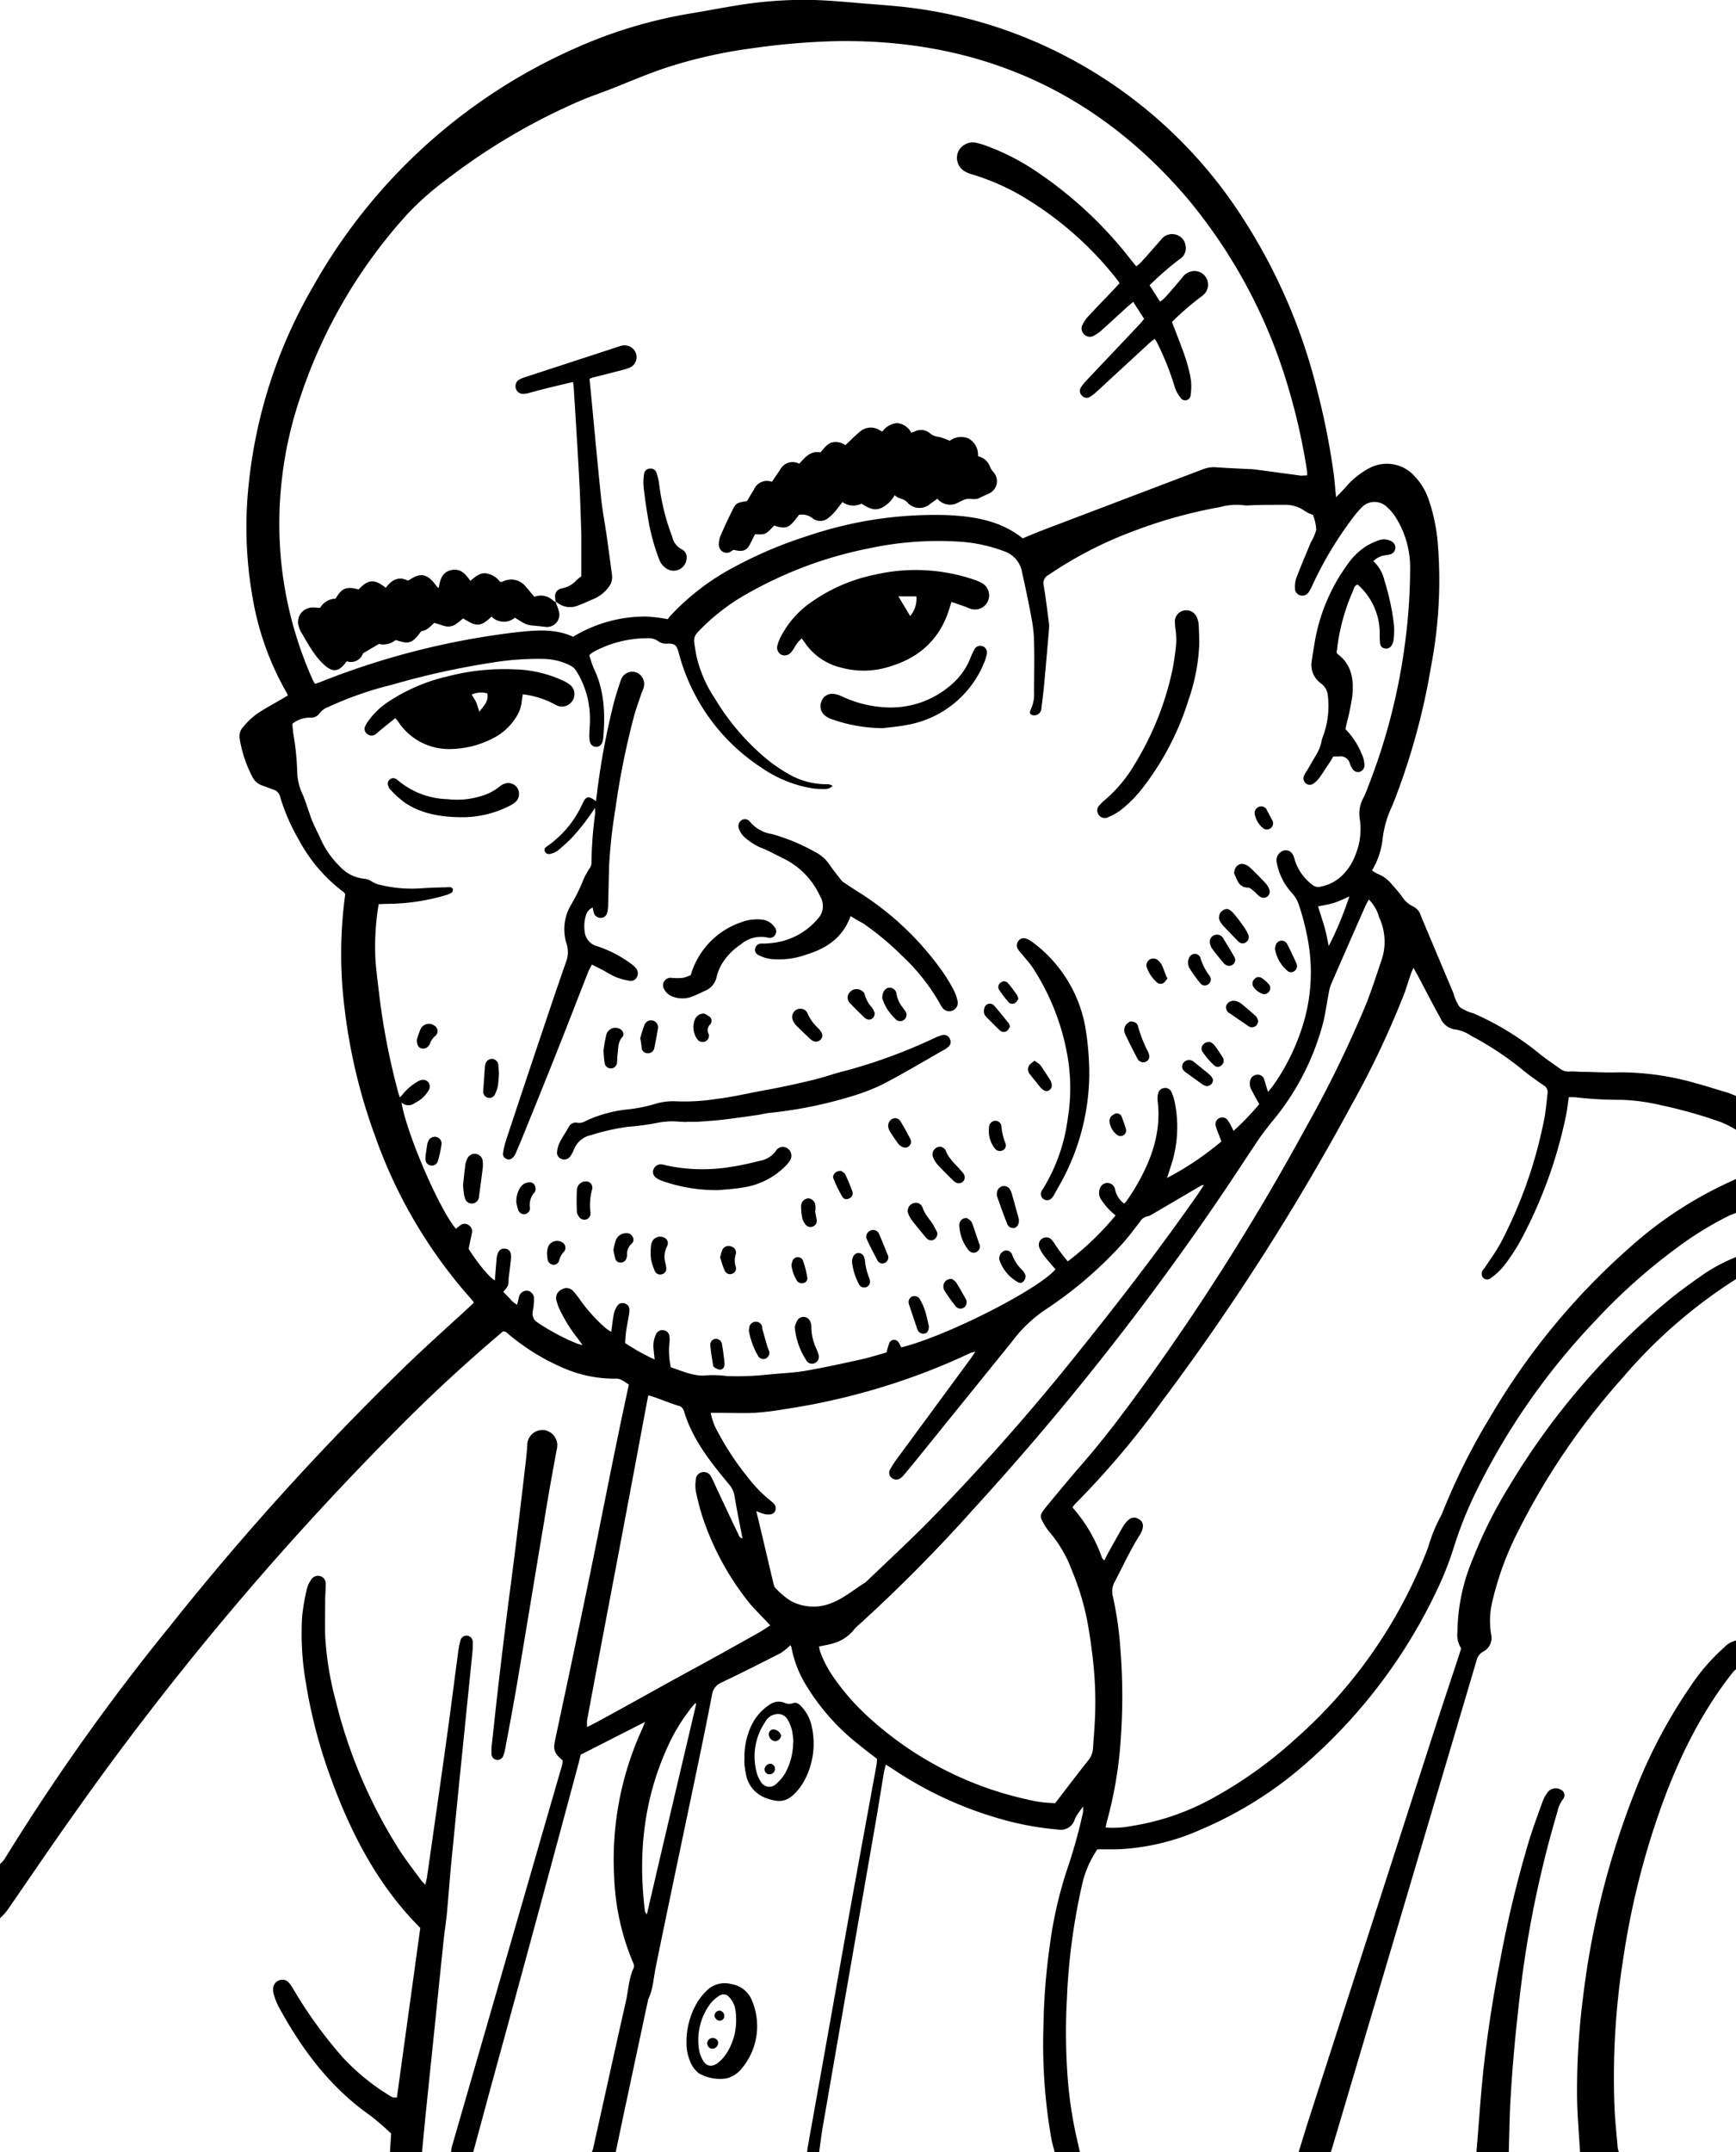 <svg xmlns="http://www.w3.org/2000/svg" viewBox="0 0 279.84 346.81"><g id="Layer_2" data-name="Layer 2"><g id="Layer_1-2" data-name="Layer 1"><g id="ArlhR5.tif"><path d="M0,300.37a4.79,4.79,0,0,0,.72-.78A351.69,351.69,0,0,1,27.35,262.1a438.75,438.75,0,0,1,38.23-42.17c3.31-3.19,6.75-6.25,10.13-9.37l.68-.67c-.15-.2-.25-.35-.36-.48A78.8,78.8,0,0,1,60.4,182.89a90.1,90.1,0,0,1-4.84-20.26,71,71,0,0,1,.09-18.53,1.09,1.09,0,0,0-.23-.32,25.64,25.64,0,0,1-7.24-8.43,32,32,0,0,1-3-6.87,1.59,1.59,0,0,0-1.1-1.24c-.64-.2-1.27-.48-1.91-.7a2.7,2.7,0,0,1-1.48-1.34A20.14,20.14,0,0,1,38.63,119a2.22,2.22,0,0,1,.6-1.89,11.66,11.66,0,0,1,2.08-2c1.43-1,3-1.78,4.44-2.66l.66-.39c-.09-.18-.15-.34-.23-.48A46.17,46.17,0,0,1,40.72,96.3a64.94,64.94,0,0,1-.62-18.36A79.31,79.31,0,0,1,50.42,46.26,90.36,90.36,0,0,1,92.22,8a76.27,76.27,0,0,1,19.27-5.86c2.42-.4,4.83-.87,7.26-1.26A66.36,66.36,0,0,1,131.26,0c2.87.09,5.72.38,8.58.61,2.13.17,4.27.32,6.39.57A73.93,73.93,0,0,1,170.7,8.5a75.13,75.13,0,0,1,29.91,27.07,91.33,91.33,0,0,1,11.72,27.34A116.86,116.86,0,0,1,215,76.42c.15,1.17.23,2.35.37,3.7l.73-.73c.72-.75,1.39-1.58,2.17-2.26a12.8,12.8,0,0,1,2.46-1.69A6,6,0,0,1,228,76.7a10.3,10.3,0,0,1,2.31,3.83,29.2,29.2,0,0,1,1.45,6.92,73.33,73.33,0,0,1-1.06,19.84,109.46,109.46,0,0,1-6.27,22.56,16.5,16.5,0,0,0-1.55,5.31,12.59,12.59,0,0,1-1.71,5.1,5.75,5.75,0,0,0,.91.56,5.42,5.42,0,0,1,2.19,1.58c.58.65,1.15,1.3,1.68,2a4.4,4.4,0,0,0,1.88,1.69,2.31,2.31,0,0,1,1.19,1.44q2.64,6.28,5.29,12.56a6.79,6.79,0,0,0,1,2.2,7.31,7.31,0,0,0,2.2,1A45.1,45.1,0,0,1,248,169.67c1.09.89,2.26,1.68,3.41,2.5a2.27,2.27,0,0,0,1.66.49,14.89,14.89,0,0,1,1.63.06c2.05,0,4.1.15,6.14.08a43.86,43.86,0,0,1,12.53,1.76c1.67.44,3.32,1,5,1.47.52.16,1,.39,1.52.59v5.46a17.16,17.16,0,0,0-2.53-1.28,77.87,77.87,0,0,0-9.72-2.73,31.67,31.67,0,0,0-6.21-.84,62.73,62.73,0,0,1-7.63-.43c-.3,0-.6,0-.91,0-.15,1-.25,2-.45,2.94a73.86,73.86,0,0,1-7.34,20.19,31.42,31.42,0,0,1-2.7,4.09,11,11,0,0,1-2.09,1.94.92.92,0,0,1-1.25-.07,1,1,0,0,1,0-1.25c.09-.15.24-.28.33-.43.87-1.33,1.83-2.62,2.56-4a73,73,0,0,0,7-20c.25-1.34.36-2.7.52-4.06a1.26,1.26,0,0,0-.63-1.25c-1.2-.82-2.39-1.67-3.51-2.59a49.75,49.75,0,0,0-8.19-5.4,6.43,6.43,0,0,0-2.39-1,3,3,0,0,1-2.53-1.8c-1.26-2.26-2.44-4.57-3.65-6.86l-.72-1.3c-.17.39-.3.66-.4.94-.35,1-.66,2-1,3A144.76,144.76,0,0,1,217.9,178a382.52,382.52,0,0,1-30.5,47.69,140,140,0,0,1-14.09,16.66,4.77,4.77,0,0,0-.43.56,24.49,24.49,0,0,1,4.76,8.11c.06.14.21.24.37.44.28-.55.5-1,.74-1.43.78-1.39,1.55-2.78,2.35-4.16a4.54,4.54,0,0,1,.87-1,1.32,1.32,0,0,1,1.54-.11,1.23,1.23,0,0,1,.71,1.35,2.87,2.87,0,0,1-.42,1.13c-1.57,2.46-2.78,5.12-4.13,7.7a3.15,3.15,0,0,0-.27,2.35,56.07,56.07,0,0,1,1.2,8.37,95.6,95.6,0,0,1,.07,14.46,65.68,65.68,0,0,1-2.25,13.43c-.08.29-.12.59-.19.94a15.37,15.37,0,0,0,4.15-.24,39.56,39.56,0,0,0,12.86-4.36,68.56,68.56,0,0,0,13.44-9.55,78.26,78.26,0,0,0,21.53-31,25.35,25.35,0,0,1,2.11-5.15,1.56,1.56,0,0,0,.17-.37,103.25,103.25,0,0,1,7.8-15.6,111,111,0,0,1,22.1-26.91A64,64,0,0,1,279.84,190v5.46a11.81,11.81,0,0,0-1.12.44,55.17,55.17,0,0,0-8.58,5.3,93.94,93.94,0,0,0-13,11.64A110.14,110.14,0,0,0,238,240.25a62.76,62.76,0,0,0-3.62,9,52.09,52.09,0,0,1-2.8,7.1,85.64,85.64,0,0,1-20.2,27.05,62.78,62.78,0,0,1-17.72,11.38A36.6,36.6,0,0,1,180.17,298c-1.09,0-2.18,0-3.27,0a16.71,16.71,0,0,0-2.35,5.17,101.87,101.87,0,0,0-2.57,19,97.72,97.72,0,0,0,.13,12.69,67,67,0,0,0,1.43,9.56l.54,2.38H170c-.18-.75-.4-1.49-.54-2.25a87.7,87.7,0,0,1-1.26-17.94,103.32,103.32,0,0,1,1-12.92,66.62,66.62,0,0,1,3-13,81.6,81.6,0,0,0,2.38-8.66,4.27,4.27,0,0,0,0-.91c-.4.55-.68.91-.92,1.28a6.13,6.13,0,0,0-.44.84,2.33,2.33,0,0,1-2.71,1.57,47.84,47.84,0,0,1-7.14-1.15,61,61,0,0,1-19.26-8.47l-1.33-.85c-.13.57-.25,1-.32,1.44-.41,2.42-.78,4.85-1.2,7.27q-2,11.49-4,23-2.31,13.25-4.6,26.48c-.25,1.43-.42,2.87-.62,4.31h-1.92c0-.41.08-.81.15-1.22l3.12-17.45c1.23-6.89,2.44-13.78,3.68-20.67q2.1-11.54,4.22-23.07a7.51,7.51,0,0,0,.08-1c-1.06-.83-2.08-1.59-3.06-2.4a35.51,35.51,0,0,1-8.5-9.69,17.73,17.73,0,0,1-2.22-5.83,1.36,1.36,0,0,0-.18-.4,10.29,10.29,0,0,1-1.6,1.29c-3.15,1.61-6.32,3.21-9.52,4.73a2.52,2.52,0,0,0-1.52,2c-.79,4.11-1.63,8.2-2.49,12.3-2.2,10.54-4.44,21.08-6.59,31.63-.35,1.73-.41,3.5-1.2,5.12q-1.67,7.8-3.33,15.6c-.65,3-1.28,6.05-1.92,9.07H95.38a4.88,4.88,0,0,0,.23-.64c1.76-7.89,3.49-15.8,5.28-23.69.4-1.76.45-3.61,1.21-5.29.22-.48,0-.89-.19-1.31A39.06,39.06,0,0,1,99,302.36a50.41,50.41,0,0,1,4.58-23.88c.1-.22.18-.46.39-1L93.6,282.76c-.12.5-.23,1-.38,1.56q-2,7.43-4,14.86-5,18.56-10.09,37.1l-2.85,10.53H72.69c.07-.35.1-.72.2-1.06l11.43-39.57q3.12-10.81,6.25-21.62a5.76,5.76,0,0,0,.15-.86c-1.36-1.16-1.57-1.72-1.25-3.25L92,268.57q1.59-7.54,3.15-15.08c1.54-7.53,3-15.06,4.57-22.59.52-2.58,1.09-5.15,1.65-7.8-.7-.39-1.24-1-2.18-.94a20.71,20.71,0,0,1-8.36-1.71,35.69,35.69,0,0,1-8.6-5.24c-.34-.27-.61-.7-1.14-.67q-7.83,6.61-15.12,13.82A482.91,482.91,0,0,0,12,292.21c-3.7,5.19-7.26,10.48-10.89,15.71A11.14,11.14,0,0,1,0,309.11ZM211.7,83a6.33,6.33,0,0,1-1.36-.65,5.26,5.26,0,0,0-3.19-1c-1.91,0-3.82,0-5.73.08a3.75,3.75,0,0,1-.81,0,9.75,9.75,0,0,0-3.92.28A76.82,76.82,0,0,0,183,85.48,64.15,64.15,0,0,0,169,92.66a1.47,1.47,0,0,0-.76,1.67c.34,2,.58,4.06.85,6.09a4.3,4.3,0,0,1,0,1c-.26,3.08-.52,6.16-.81,9.24-.11,1.18-.28,2.35-.41,3.53a1.17,1.17,0,0,1-1.06,1.08,1,1,0,0,1-.71-.2.65.65,0,0,1,0-.61,5.92,5.92,0,0,0,.59-2.92c0-2.68.07-5.37,0-8a22.47,22.47,0,0,0-.36-3.66c-.47-2.55-1-5.09-1.57-7.62A4.33,4.33,0,0,0,162,88.88a24.76,24.76,0,0,0-7.44-1.6A53.29,53.29,0,0,0,140,88.38a65,65,0,0,0-18.65,6.79,34.42,34.42,0,0,0-7.64,5.46c-2.17,2.17-2,1.73-1.48,4.91a20.37,20.37,0,0,0,3,7,38.27,38.27,0,0,0,7.57,9.1,24.8,24.8,0,0,0,4.17,3,12.13,12.13,0,0,0,6.51,1.73,2.18,2.18,0,0,1,.73.25,1.51,1.51,0,0,1-1.21.52,15,15,0,0,1-1.9-.08,20.07,20.07,0,0,1-8.3-3.32,31.65,31.65,0,0,1-13.41-18.63c-.32-1.15-.62-1.42-1.77-1.4a2.15,2.15,0,0,1-1.54-.4,2.57,2.57,0,0,0-1.68-.46,18.14,18.14,0,0,0-8.77,2.22,3.62,3.62,0,0,0-.63.51,17.39,17.39,0,0,0,.71,2.11c1.73,3.58,1.87,7.36,1.53,11.21a2.5,2.5,0,0,1-.14.67,1,1,0,0,1-1,.77,1,1,0,0,1-1-.78,4.3,4.3,0,0,1-.1-1.08c0-.81.1-1.63.1-2.45a14.53,14.53,0,0,0-2.26-8,2.16,2.16,0,0,0-.78-.72,10,10,0,0,0-4.3-1.13,45.39,45.39,0,0,0-8.71.64,126.23,126.23,0,0,0-15.71,3.48,57.66,57.66,0,0,0-10.42,3.62,3.3,3.3,0,0,0-1.4,1,1.63,1.63,0,0,1-1.54.72,4.54,4.54,0,0,0-2.86,1c.06.57.09,1.06.16,1.56a44.41,44.41,0,0,1,.63,6.1,9,9,0,0,0,.86,3.69c.38.82.63,1.7.94,2.56.24.68.45,1.38.73,2,.38.87.83,1.72,1.22,2.59a14.47,14.47,0,0,0,3.1,4.46,6.14,6.14,0,0,0,3.93,2,2.33,2.33,0,0,1,1.15.39,4.27,4.27,0,0,0,1.62.64,21.28,21.28,0,0,0,6.51.51c1.31-.1,2.64-.12,4-.16a2.14,2.14,0,0,1,.67,0c.15,0,.37.2.37.31a.71.71,0,0,1-.22.57,4.67,4.67,0,0,1-1.14.45,33.72,33.72,0,0,1-9.42,1.34l-1.19.05a41.25,41.25,0,0,0-.5,9.24c.18,2.08.45,4.16.7,6.23a112.86,112.86,0,0,0,2.91,14.71c.07.29.18.57.29.94a2.73,2.73,0,0,0,.37-.34,8.5,8.5,0,0,1,2.44-2.15,1.94,1.94,0,0,1,.62-.28,1.09,1.09,0,0,1,1.21.39,1.17,1.17,0,0,1,0,1.29,5.14,5.14,0,0,1-2.2,2,1.63,1.63,0,0,1-2.16-.08c.81,5,6.13,17.31,8.78,20.36a7.62,7.62,0,0,1,.84-.66,1.09,1.09,0,0,1,1.28.12,1.14,1.14,0,0,1,.45,1.2c-.17.88-.36,1.76-.53,2.58,1.59,2.49,3.38,4.62,4.23,5.08.1-1.21.18-2.44.3-3.66a2.55,2.55,0,0,1,.27-.89,1,1,0,0,1,1-.57,1,1,0,0,1,1,.82,3.76,3.76,0,0,1,0,1.06c-.1,1-.24,2-.36,3a4.1,4.1,0,0,1-.1,1.07,4.88,4.88,0,0,1-.75,1c.35.37.69.74,1.05,1.08a3.4,3.4,0,0,0,1.19,1c.11-.47.18-.86.29-1.24a1.27,1.27,0,0,1,1.42-1,1.25,1.25,0,0,1,1,1.3,5.11,5.11,0,0,1-.06,1c0,.36-.11.72-.15,1.08a1.64,1.64,0,0,0,.78,1.73A35.38,35.38,0,0,0,93,216.5a5.84,5.84,0,0,0,.91.24l-.78-1.06a24,24,0,0,1-2.89-4.62,7,7,0,0,1-.51-1.41,1.47,1.47,0,0,1,.78-1.84,1.44,1.44,0,0,1,2,.38,11.43,11.43,0,0,1,1,1.27A26.18,26.18,0,0,0,97.61,214a9.1,9.1,0,0,0,.92.62c.15-1.08.24-2,.43-2.94a3.71,3.71,0,0,1,.61-1.34,1,1,0,0,1,1.24-.26,1,1,0,0,1,.65,1,4.29,4.29,0,0,1-.1.94c-.14.86-.31,1.7-.44,2.56-.08.61-.11,1.24-.16,1.83a33.94,33.94,0,0,0,4.77,2.66c-.07-.67-.13-1.16-.17-1.65a4.28,4.28,0,0,1,.44-2.51,1.1,1.1,0,0,1,1.28-.53,1.05,1.05,0,0,1,.83,1,3.37,3.37,0,0,1,0,1,12.84,12.84,0,0,0,.22,3.95c2,.64,3.8,1.57,6,1.28a17.82,17.82,0,0,1,3,.13,45.22,45.22,0,0,0,6.68-.24c2-.2,4-.27,6-.6,3-.52,6-1.18,9-1.84,1.41-.31,2.79-.76,4.11-1.13a9.51,9.51,0,0,1,.41-1.44.83.83,0,0,1,1.52-.16,5.55,5.55,0,0,1,.43.79c7.19-1.76,22-9.25,24.86-12.58-.61-.72-1.25-1.42-1.83-2.17a5.63,5.63,0,0,1-.8-1.41,1.2,1.2,0,0,1,2.06-1.14,9,9,0,0,1,.55.78,29.52,29.52,0,0,0,2,2.66,45.52,45.52,0,0,0,7.71-7.41,13.1,13.1,0,0,1-1.11-1,12.07,12.07,0,0,1-1.25-1.6,1.92,1.92,0,0,1-.13-1.83,1.26,1.26,0,0,1,2.34,0,1.67,1.67,0,0,1,.1.4,3.84,3.84,0,0,0,1.41,2.12,1.81,1.81,0,0,0,.32-.27c.46-.68.93-1.36,1.35-2.06,2.64-4.37,4.39-9,3.75-14.23a3.28,3.28,0,0,1,.09-1.21,1.08,1.08,0,0,1,1-.84,1.05,1.05,0,0,1,1.12.61,7.85,7.85,0,0,1,.49,1.41,19.89,19.89,0,0,1-.68,10.89c-.13.42-.27.84-.5,1.58a48.92,48.92,0,0,0,8.76-5.89l-.43-1.12a14.79,14.79,0,0,1-.5-1.41,1.09,1.09,0,0,1,.62-1.24,1.07,1.07,0,0,1,1.25.26,6.15,6.15,0,0,1,.57.92c.14.26.26.52.45.89a42.41,42.41,0,0,0,4.13-4.3c-.46-.85-.89-1.6-1.27-2.37a1.92,1.92,0,0,1-.13-1.59,1.15,1.15,0,0,1,1-.78,1.09,1.09,0,0,1,1.14.57,6.46,6.46,0,0,1,.25.78c.12.42.25.83.44,1.42.38-.48.64-.78.87-1.1a34.78,34.78,0,0,0,4.56-9.12A28.68,28.68,0,0,0,211,152.51a39.07,39.07,0,0,0-1.56-6.49,5.33,5.33,0,0,0-1.17-2.1,9.91,9.91,0,0,1-2.44-4.81,1.66,1.66,0,0,1,1.12-2.06c.79-.18,1.49.3,1.71,1.35a8,8,0,0,0,2.79,4.1,1.54,1.54,0,0,0,1.52.36,6.81,6.81,0,0,0,3.44-1.84,9.14,9.14,0,0,0,2.2-3.57,10.8,10.8,0,0,0,.6-5.37,5.24,5.24,0,0,1,.53-3.43,18.7,18.7,0,0,0,.84-2,97.7,97.7,0,0,0,6-23.73,91.7,91.7,0,0,0,.73-11.71,15.17,15.17,0,0,0-2.2-7.64,7.89,7.89,0,0,0-1.76-2.06,2.86,2.86,0,0,0-3.85.26,15.1,15.1,0,0,0-1.33,1.55,59.08,59.08,0,0,0-6.62,11,6.56,6.56,0,0,1-.58,1.08,1.19,1.19,0,0,1-1.3.55,1.15,1.15,0,0,1-.93-1.18,4.31,4.31,0,0,1,.22-1.6c.75-2,1.56-3.88,2.36-5.81a7.58,7.58,0,0,0,.86-2,7.56,7.56,0,0,0-.48-2.24A.58.58,0,0,0,211.7,83Zm-1-6.36a5.73,5.73,0,0,0,0-.69,100.26,100.26,0,0,0-3.25-14.22,84.68,84.68,0,0,0-16.19-29.93c-15-17.49-34.17-25.72-57.16-25.15a114,114,0,0,0-12.92,1.14,78.28,78.28,0,0,0-13.44,3c-3.56,1.15-7,2.71-10.44,4-1.53.57-3.08,1.12-4.57,1.8A101,101,0,0,0,71.78,29.08a46.42,46.42,0,0,0-6.12,5.43A82.45,82.45,0,0,0,48.5,63.73a63.32,63.32,0,0,0-3.19,26.63,61.67,61.67,0,0,0,5.14,19.28,4.19,4.19,0,0,0,.34.56l.84-.29a124.76,124.76,0,0,1,31.38-8c3.16-.35,6.36-.69,9.37.7a22.42,22.42,0,0,1,11.74-3.26,25.38,25.38,0,0,1,3.54.43,2.1,2.1,0,0,1,.22-.34,38.52,38.52,0,0,1,10.34-8,69,69,0,0,1,12.18-5.15A63.87,63.87,0,0,1,152.55,83c4.4.19,8.71.87,12.31,3.75,1.12-.46,2.21-.93,3.31-1.35l25.76-9.79a4.87,4.87,0,0,1,2.14-.31c1.77.13,3.54.2,5.32.29.45,0,.9.06,1.36.12l7,.94C210,76.64,210.31,76.61,210.69,76.61Zm9.94,68.32c-.2.38-.38.69-.53,1q-2.78,6.3-5.53,12.62a7,7,0,0,0-.39,1.44c-.31,1.6-.52,3.23-.91,4.82a41.2,41.2,0,0,1-8.31,16c-.74.92-1.47,1.86-2.13,2.83-1.73,2.57-3.41,5.17-5.14,7.74a446.37,446.37,0,0,1-40.87,51.87A250.1,250.1,0,0,1,138.25,262a5.38,5.38,0,0,0-.66.69,6.55,6.55,0,0,1-3.53,2.19c-.65.18-1.32.29-2.05.45.08.31.12.57.2.82a17.59,17.59,0,0,0,2.14,4.1,37.46,37.46,0,0,0,5.06,5.9,55.57,55.57,0,0,0,26.11,13.8,19.51,19.51,0,0,0,4.58.61c1.78-2.32,3.51-4.6,5.29-6.85a3.42,3.42,0,0,0,.8-2c.1-1.5.23-3,.3-4.5a59.77,59.77,0,0,0-.26-9.27c-.24-2.31-.57-4.61-1-6.89a41,41,0,0,0-2.37-7.8,20.74,20.74,0,0,0-3.84-6.56,10.13,10.13,0,0,1-1.07-1.74,1.17,1.17,0,0,1,.07-1.29,9.06,9.06,0,0,1,.65-.88c2-2.44,4.06-4.9,6.15-7.31,3.22-3.72,6.18-7.65,9.07-11.63a383.7,383.7,0,0,0,26.54-42A187.77,187.77,0,0,0,220.13,162c.92-2.27,1.67-4.61,2.45-6.94a9.22,9.22,0,0,0-.23-7.16c-.1-.2-.13-.44-.22-.65A6.35,6.35,0,0,0,220.63,144.93ZM121.91,243.5c1,4.1,1.88,7.94,2.8,11.79a1.24,1.24,0,0,0,.28.6,12.86,12.86,0,0,0,2.49,2.09,7.7,7.7,0,0,0,6.6.32c2-.79,3.64-2.21,5.45-3.32,3.38-3.25,6.83-6.43,10.13-9.76a359.23,359.23,0,0,0,24.4-27.61c6.64-8.26,13.11-16.67,19.17-25.37.27-.39.51-.79.84-1.3a3.62,3.62,0,0,0-.42.09l-8,4.69a1.7,1.7,0,0,1-.62.27,1.8,1.8,0,0,0-1.28.91c-1.07,1.35-2.07,2.75-3.27,4a64.85,64.85,0,0,1-11.6,9.9,22.13,22.13,0,0,0-5.65,5.26c-.11.15-.23.29-.34.43L147,236.13c-.43.53-.87,1.06-1.32,1.57a2.41,2.41,0,0,1-.6.55,1.15,1.15,0,0,1-1.29-.06,1.06,1.06,0,0,1-.34-1.34,15.4,15.4,0,0,1,1.18-1.83l11.73-15.94c.26-.35.49-.71.85-1.26a6.51,6.51,0,0,0-.72.18c-.91.41-1.81.84-2.73,1.24a107.89,107.89,0,0,1-27.32,7.84,44.44,44.44,0,0,1-4.74.58c-2.13.1-4.27,0-6.41,0-.22,0-.44,0-.72,0a9.61,9.61,0,0,0,1.14,3.09,44.89,44.89,0,0,0,4.73,7.17,22.66,22.66,0,0,0,3.88,4,2.43,2.43,0,0,1,.49.47,1,1,0,0,1-.66,1.65,2.77,2.77,0,0,1-1.07-.1A10.48,10.48,0,0,1,121.91,243.5Zm2.24,18.42c-.38-.42-.67-.75-1-1.07-.81-.87-1.67-1.69-2.41-2.61a44.63,44.63,0,0,1-7.47-13.71,40.21,40.21,0,0,1-1.1-4.22,6,6,0,0,1,0-1.89,1.23,1.23,0,0,1,1-1.18,1.28,1.28,0,0,1,1.47.74c.37.68.65,1.4,1,2.1,1.1,2.35,2.19,4.7,3.31,7,.14.3.23.74.74.82-.44-2.28-.91-4.5-1.27-6.74a3.75,3.75,0,0,0-.87-1.93c-3-3.61-5.94-7.27-7.31-11.88a1.2,1.2,0,0,0-.95-.84c-1.38-.45-2.74-1-4.11-1.47-.2-.07-.41-.11-.67-.18l-.13.58q-1.2,6.43-2.41,12.87-2.1,11.19-4.23,22.38-1.56,8.23-3.1,16.49a6.88,6.88,0,0,0,0,1.13l1.47-.76c5.36-2.89,10.65-5.91,16-8.8,3.4-1.84,6.77-3.74,10.14-5.63C122.85,262.8,123.43,262.38,124.15,261.92Zm-11.92,12.63-.16-.09c-.35.4-.72.79-1,1.22a29.56,29.56,0,0,0-3.36,5.61c-3.94,8.51-4.89,17.44-3.75,26.66,0,.15.15.28.31.55C106.92,297.07,109.58,285.81,112.23,274.55ZM212.47,146.06c.34,1.12.69,2.15,1,3.2s.46,2,.72,3.19a55.8,55.8,0,0,0,3.32-8,23.64,23.64,0,0,1-2.35,1C214.31,145.74,213.45,145.85,212.47,146.06Z"/><path d="M62.86,346.81l.19-3a41.06,41.06,0,0,0-3.38-2.92c-6.46-4.53-11-10.63-14.73-17.48a11,11,0,0,1-.77-1.89,2.8,2.8,0,0,1-.14-1.07,1.44,1.44,0,0,1,1-1.34,1.33,1.33,0,0,1,1.5.35,5,5,0,0,1,.71,1,71.63,71.63,0,0,0,8,11.06,35.69,35.69,0,0,0,7.6,6.2,2.4,2.4,0,0,0,.61.28c.12,0,.26,0,.53,0,1.25-9.08,2.51-18.17,3.77-27.33-6.81-6.8-11.11-15.12-14.37-24A83,83,0,0,1,49.28,271a46,46,0,0,1-.58-10.48,34,34,0,0,1,.79-4.56,4.11,4.11,0,0,1,.63-1.34,1.29,1.29,0,0,1,1.39-.67,1.25,1.25,0,0,1,1,1.31c0,.82-.08,1.64-.09,2.46,0,1.95-.06,3.91,0,5.86A50.47,50.47,0,0,0,54.1,274a80.61,80.61,0,0,0,10.13,23.88c1.09,1.73,2.37,3.34,3.57,5,.18.25.41.46.74.83a10.94,10.94,0,0,0,.28-1.15c1.1-7.7,2.21-15.4,3.28-23.11.61-4.37,1.15-8.75,1.74-13.12a13.13,13.13,0,0,1,.36-1.87,1,1,0,1,1,2,.24,11.7,11.7,0,0,1-.07,1.77q-.93,9.22-1.87,18.46c-.51,5-1,10.05-1.5,15.08-.27,2.76-.46,5.53-.72,8.29-.13,1.4-.36,2.79-.51,4.19q-.69,6.59-1.36,13.17l-1.53,14.79c-.22,2.13-.41,4.26-.61,6.39Z"/><path d="M209.33,346.81c.56-1.78,1.09-3.56,1.66-5.33q10.23-31.74,20.48-63.46c1.21-3.72,2.45-7.43,3.67-11.14.12-.39.24-.78.4-1.26a3.94,3.94,0,0,1-.6-2.68,30.77,30.77,0,0,1,2.4-11.55,72.92,72.92,0,0,1,5.9-11.83,117.39,117.39,0,0,1,25.62-29.94c1.68-1.39,3.45-2.67,5.24-3.93a27,27,0,0,1,5.74-3.12v3.55A80.8,80.8,0,0,0,261.58,222a113.19,113.19,0,0,0-16.85,24.73,49.38,49.38,0,0,0-4.11,11.1,13.26,13.26,0,0,0-.25,5.54,2.48,2.48,0,0,1-1.29,2.78,2.15,2.15,0,0,0-1.07,1.45Q226.4,306.82,214.78,346c-.08.26-.17.52-.25.78Z"/><path d="M279.84,269a3.2,3.2,0,0,0-.47.43c-5.34,6.74-9,14.39-11.84,22.44a127.81,127.81,0,0,0-5.81,23.37,123.31,123.31,0,0,0-1.48,24.05c.09,2.26.34,4.53.53,6.79a3.8,3.8,0,0,0,.22.78H254.7c-.17-3-.44-6-.48-9a118.78,118.78,0,0,1,1-16.32,133.36,133.36,0,0,1,8.26-32.67,83,83,0,0,1,9-17.1,31.94,31.94,0,0,1,5.43-6.28,3.72,3.72,0,0,1,2-1.14Z"/><path d="M238,346.81c.38-4.53.67-9.08,1.16-13.6.65-5.87,1.57-11.72,2.7-17.52a184.21,184.21,0,0,1,4.62-19.09c.65-2.12,1.44-4.21,2.19-6.31a5.68,5.68,0,0,1,.78-1.43,1.62,1.62,0,0,1,2.07-.51,1,1,0,0,1,.44,1.57,4.81,4.81,0,0,0-.89,1.95A176,176,0,0,0,246,314.21c-.61,3.86-1.07,7.75-1.48,11.63s-.77,8-1,12c-.19,3-.21,6-.31,9Z"/><path d="M79.24,281.49c.31-2.78.61-5.67.94-8.56q.61-5.35,1.28-10.71c.39-3.2.82-6.4,1.23-9.61s.81-6.49,1.2-9.74c.32-2.67.63-5.33.94-8,.07-.63.12-1.27.16-1.9a2.46,2.46,0,0,1,2.75-2.52,2.48,2.48,0,0,1,2,3.14c-.7,3.8-1.39,7.6-2,11.42-1.45,8.6-2.85,17.22-4.31,25.83-.62,3.67-1.31,7.34-2,11a6,6,0,0,1-.33,1.17,1,1,0,0,1-1,.59,1,1,0,0,1-.87-.91A11.85,11.85,0,0,1,79.24,281.49Z"/><path d="M110.66,329.28a12.47,12.47,0,0,1,1.85-6.8,10.12,10.12,0,0,1,1.38-1.68,4.11,4.11,0,0,1,4-1.08,4.29,4.29,0,0,1,3.39,2.81,10.59,10.59,0,0,1-1.7,10.77,4.59,4.59,0,0,1-2.48,1.62,6.88,6.88,0,0,1-4.44-.82,4.44,4.44,0,0,1-1.44-2A7.38,7.38,0,0,1,110.66,329.28Zm8-4a9.1,9.1,0,0,0-.08-1.19,3.86,3.86,0,0,0-1.08-2.31,1.14,1.14,0,0,0-1.49-.22,5.93,5.93,0,0,0-1.52,1.34,9.8,9.8,0,0,0-1.83,7.22,5,5,0,0,0,.47,1.56c.61,1.32,1.6,1.57,2.74.63a6.94,6.94,0,0,0,1.39-1.66A9.84,9.84,0,0,0,118.66,325.24Z"/><path d="M120,283.4a11.88,11.88,0,0,1,.88-4.79,8.29,8.29,0,0,1,3.3-4,2.46,2.46,0,0,1,2.22-.24,1.83,1.83,0,0,0,1.42.09c.52-.22,1,.12,1.32.49a6.6,6.6,0,0,1,1.73,3.35,12.6,12.6,0,0,1-1.06,8.34,9.52,9.52,0,0,1-1.55,2.22c-1.44,1.53-2.66,1.63-4.66.93a5,5,0,0,1-3.38-4.06,14.66,14.66,0,0,1-.22-1.48A7.3,7.3,0,0,1,120,283.4Zm7.88-2.6c0-.28,0-.69-.08-1.09a6.06,6.06,0,0,0-.82-2.58,1.76,1.76,0,0,0-2-.88,2.38,2.38,0,0,0-1.66,1.27,9.91,9.91,0,0,0-1.32,8.2,4.61,4.61,0,0,0,.62,1.35,1.56,1.56,0,0,0,2.46.43,7.13,7.13,0,0,0,1.48-1.75A10.23,10.23,0,0,0,127.85,280.8Z"/><path d="M153.38,97c-.13.4-.21.62-.27.83-1.6,5.54-5.46,8.62-10.9,9.91a13.74,13.74,0,0,1-6.62-.16,9.8,9.8,0,0,1-5.84-4c-.15-.22-.31-.43-.52-.7a5.15,5.15,0,0,0-1.12,1.39,6.15,6.15,0,0,1-.62.89,1.33,1.33,0,0,1-1.62.3,1.3,1.3,0,0,1-.56-1.42,6.87,6.87,0,0,1,.53-1.39,15.21,15.21,0,0,1,4.78-5.51A27.11,27.11,0,0,1,141,92.61a29.23,29.23,0,0,1,15.87.75,8.1,8.1,0,0,1,1.26.51,2.28,2.28,0,0,1-1.74,4.21c-.3-.09-.58-.25-.88-.35C154.86,97.49,154.17,97.27,153.38,97Zm-8.56-.9,1.9,3.17a4.31,4.31,0,0,0,1-3.17Z"/><path d="M95.91,130.18a35.62,35.62,0,0,1-3.6,4.68,26.4,26.4,0,0,1-2.4,2.21,3.15,3.15,0,0,1-1.23.53.71.71,0,0,1-.88-.48c-.11-.37.14-.58.42-.77a16.74,16.74,0,0,0,5.62-6.72c.65-1.36.91-1.48,2.23-.53.14-1.06.25-2.08.4-3.1a116.87,116.87,0,0,1,2.47-12.71c.33-1.23.71-2.45,1.13-3.65a1.92,1.92,0,0,1,2.5-1.28,2,2,0,0,1,1.18,2.46c-.09.35-.26.68-.38,1-.42,1.29-.91,2.57-1.25,3.89a126.73,126.73,0,0,0-2.93,14.71,83.86,83.86,0,0,0-1,9c-.06,2.14-.1,4.27-.16,6.41A5.42,5.42,0,0,1,97.9,147a1.08,1.08,0,0,1-1.05.91,1.15,1.15,0,0,1-1.13-.83,4.61,4.61,0,0,1-.17-.84,1.9,1.9,0,0,0-1.11,1.31,5.85,5.85,0,0,0-.19,2.56,2.67,2.67,0,0,0,2,2.36,19.49,19.49,0,0,1,5.54,2.88,3.58,3.58,0,0,1,.7.65,1.25,1.25,0,0,1,.2,1.4,1.08,1.08,0,0,1-1.24.64,10.84,10.84,0,0,1-2.1-.56c-.75-.31-1.44-.76-2.17-1.15-.55-.29-1.11-.56-1.77-.9-.23.46-.44.79-.58,1.15-1.73,4.41-3.43,8.82-5.18,13.21-1.83,4.61-3.7,9.2-5.56,13.79-.32.8-.67,1.58-1,2.36a1.82,1.82,0,0,1-.39.56.88.88,0,0,1-1,.27.85.85,0,0,1-.61-.95,12.23,12.23,0,0,1,.46-2q3.15-9.53,6.34-19,1.67-5,3.4-9.94a4.34,4.34,0,0,0,0-2.91,7.71,7.71,0,0,1,.85-6.31,28.94,28.94,0,0,0,1.94-4A11.71,11.71,0,0,1,95,140a1.75,1.75,0,0,0,.34-.83,67.15,67.15,0,0,1,.55-7.76C96,131,95.91,130.59,95.91,130.18Z"/><path d="M63.71,115.73l-2.55,2.06a4.56,4.56,0,0,1-.73.6,1.12,1.12,0,0,1-1.28-.15,1,1,0,0,1-.27-1.24,5.57,5.57,0,0,1,.62-1,12.36,12.36,0,0,1,3.06-2.89,29.14,29.14,0,0,1,9.73-4.15,36.06,36.06,0,0,1,10.55-1.1,19.68,19.68,0,0,1,7.91,1.82,5.52,5.52,0,0,1,1.06.61,1.93,1.93,0,0,1,.51,2.56,2,2,0,0,1-2.48.86c-.29-.11-.56-.29-.85-.43a14.22,14.22,0,0,0-4.75-1.4c0,.36-.09.66-.12,1a5.52,5.52,0,0,1-.78,2.45,9.4,9.4,0,0,1-3.93,3.67,15.35,15.35,0,0,1-6.81,1.7,9.77,9.77,0,0,1-8.43-4.44,1.84,1.84,0,0,0-.17-.22Zm14.84-4a3.79,3.79,0,0,0-2.53.2,11.48,11.48,0,0,1,.75,1.25,13.33,13.33,0,0,1,.49,1.53C78,113.72,78.8,113,78.55,111.73Z"/><path d="M110.6,180.81l-1.5-.09a12.07,12.07,0,0,0-3.11.21,39.8,39.8,0,0,1-4.73.64,35.6,35.6,0,0,0-6,1.35,3.77,3.77,0,0,0-2.76,2.36,5.59,5.59,0,0,1-.59,1.07,1.17,1.17,0,0,1-1.33.43,1.06,1.06,0,0,1-.78-1.15,4.37,4.37,0,0,1,.43-1.55c.43-.85,1-1.65,1.45-2.47a1.24,1.24,0,0,1,1.36-.69,1.87,1.87,0,0,0,1.3-.25,21.1,21.1,0,0,1,7.07-1.92,23.48,23.48,0,0,0,4.13-.85,10.23,10.23,0,0,1,3.51-.43,33,33,0,0,0,6.66-.42c2.35-.27,4.65-.83,7-1.26,3-.54,5.88-1.15,8.79-1.88,1.63-.41,3.23-1,4.85-1.38a86.24,86.24,0,0,0,14.44-5.33,4.76,4.76,0,0,1,1.15-.4,1,1,0,0,1,1.2.68,1,1,0,0,1-.3,1.23,3.31,3.31,0,0,1-.79.53c-3.28,1.87-6.52,3.81-9.87,5.54a33.68,33.68,0,0,1-5.48,2.05A69.19,69.19,0,0,1,124,179.34c-.68.08-1.34.25-2,.35-1.79.25-3.59.52-5.4.73-1.4.16-2.81.26-4.21.35-.59,0-1.18,0-1.78,0Z"/><path d="M137.11,147.62c-1.27,3.53-3.92,5.22-7.14,6.21a13,13,0,0,1-6,.67,6.45,6.45,0,0,1-1.65-.57.94.94,0,0,1-.59-1.11,1,1,0,0,1,1-.77c.41,0,.82,0,1.23-.05a11.22,11.22,0,0,0,7.84-3.91,3,3,0,0,0,.4-3.66,12.52,12.52,0,0,0-5.72-6c-1.31-.62-2.56-1.36-3.93-1.87a10,10,0,0,1-2.6-1.71,3.48,3.48,0,0,1-.86-1.36,1.13,1.13,0,0,1,.44-1.32,1,1,0,0,1,1.35.24,5.75,5.75,0,0,0,3.59,2,31.57,31.57,0,0,1,7.14,3,6,6,0,0,1,2.1,1.91c.58.86,1.25,1.67,1.88,2.5a1.24,1.24,0,0,0,.28.28c.87.58,1.73,1.16,2.62,1.71a47.72,47.72,0,0,1,13.39,12.68,29,29,0,0,1,1.83,3,7,7,0,0,1,.61,1.66,1.37,1.37,0,0,1-2.48,1.13,2.56,2.56,0,0,1-.22-.35,32.17,32.17,0,0,0-6.21-7.91,45.49,45.49,0,0,0-6.28-5.23C138.49,148.45,137.86,148.09,137.11,147.62Z"/><path d="M221.39,90.43a6.14,6.14,0,0,1,1.79,3.15,38.25,38.25,0,0,1,1.53,7.18,12.48,12.48,0,0,1-.08,2.44,2,2,0,0,1-.35.88,1,1,0,0,1-1.07.4.85.85,0,0,1-.73-.72,12.62,12.62,0,0,1-.07-1.63,10.48,10.48,0,0,0-3.55-7.93c-.55.14-.6.61-.75,1a32.55,32.55,0,0,0-2.53,9c0,.31-.08.62-.12.91.06.11.07.22.14.27,2.36,1.74,2.65,4.23,2.38,6.85a39.77,39.77,0,0,1-.88,4.26c-.06.31-.14.61-.22,1a12.12,12.12,0,0,1,2.62,4,4.22,4.22,0,0,1,.43,1.57,1.14,1.14,0,0,1-.73,1.31c-.5.16-1-.09-1.32-.7a3,3,0,0,1-.28-.63,1.57,1.57,0,0,0-1.78-1.15c-.27,0-.55,0-.89,0-.18.3-.35.61-.54.9-.58.87-1.14,1.75-1.75,2.6a3.94,3.94,0,0,1-.88.85,1,1,0,0,1-1.26,0,1.07,1.07,0,0,1-.28-1.25,4.81,4.81,0,0,1,.47-.82c.5-.87,1-1.72,1.51-2.59a6.42,6.42,0,0,0,.86-2.29,6.42,6.42,0,0,1,.34-1,14.13,14.13,0,0,0,.63-6.32,2.7,2.7,0,0,0-1.14-1.88,3.65,3.65,0,0,1-1.44-3.59c.17-1.21.37-2.42.59-3.63a29.67,29.67,0,0,1,5.17-11.91,10.69,10.69,0,0,1,3.1-3,11,11,0,0,1,2-.91,2.33,2.33,0,0,1,1.86.12,1.14,1.14,0,0,1,.75,1.17,1.12,1.12,0,0,1-.86,1c-.25.09-.54.08-.8.15A3.1,3.1,0,0,0,221.39,90.43Z"/><path d="M175.59,173.17a36.84,36.84,0,0,1-3.89,16.1c-.52,1.06-1.13,2.08-1.7,3.11a3.13,3.13,0,0,1-.46.68,1,1,0,0,1-1.36.14,1,1,0,0,1-.28-1.24,3.64,3.64,0,0,1,.28-.47,28.58,28.58,0,0,0,3.94-11.25,30.13,30.13,0,0,0-.22-11,37.89,37.89,0,0,0-5.43-13.31c-.5-.75-1.13-1.42-1.7-2.13a6.75,6.75,0,0,1-.68-.84,1.18,1.18,0,0,1,.13-1.4,1.07,1.07,0,0,1,1.25-.28,4.62,4.62,0,0,1,1.17.69,21.85,21.85,0,0,1,8.26,13.25A46.22,46.22,0,0,1,175.59,173.17Z"/><path d="M193.33,103.37a30.66,30.66,0,0,1-1.72,9.34,44.76,44.76,0,0,1-7.22,14,19.78,19.78,0,0,1-3.81,3.89,9.13,9.13,0,0,1-2,1.1,1.17,1.17,0,0,1-1.54-.5,1.15,1.15,0,0,1,.25-1.49A5.3,5.3,0,0,1,178,129a22.52,22.52,0,0,0,5-6,47.92,47.92,0,0,0,6-15.1,42.06,42.06,0,0,0,.6-4.18,14.43,14.43,0,0,0-.09-2.17,12.49,12.49,0,0,1-.13-1.49,1.85,1.85,0,0,1,3.39-.89,3.65,3.65,0,0,1,.45,1.41C193.28,101.55,193.29,102.46,193.33,103.37Z"/><path d="M142.32,117.34a25.43,25.43,0,0,1-8.46-1.52,3.15,3.15,0,0,1-1-.63,1.89,1.89,0,0,1-.45-2.14,1.78,1.78,0,0,1,1.79-1.24,3.79,3.79,0,0,1,1.43.37,18.7,18.7,0,0,0,6.42,1.75,14.82,14.82,0,0,0,11.57-3.84,10.8,10.8,0,0,0,2.79-4,11.12,11.12,0,0,1,.62-1.36,1.07,1.07,0,0,1,1.35-.6,1.08,1.08,0,0,1,.67,1.34,6.51,6.51,0,0,1-.45,1.42,16.48,16.48,0,0,1-12.09,9.87C144.92,117.09,143.32,117.2,142.32,117.34Z"/><path d="M111.35,157.12a12.73,12.73,0,0,1,8.06-8.48,7.33,7.33,0,0,1,3.35-.46,2.73,2.73,0,0,1,2.06,1.18,1,1,0,0,1,.15,1.26,1,1,0,0,1-1.18.47,5,5,0,0,0-4.34,1.07,10.09,10.09,0,0,0-3.18,3.32,8.53,8.53,0,0,0-.74,1.89,3.07,3.07,0,0,1-1.79,2.25c-.75.32-1.47.72-2.24,1a4.4,4.4,0,0,1-3,0,2.53,2.53,0,0,1-1.43-1.2,1.21,1.21,0,0,1,1.16-1.85,9.19,9.19,0,0,0,1.89,0A5.91,5.91,0,0,0,111.35,157.12Z"/><path d="M116,191.77a26,26,0,0,1-9.23-1.47,3.53,3.53,0,0,1-1.07-.56,1.11,1.11,0,0,1-.33-1.36,1.24,1.24,0,0,1,1.2-.75,3.91,3.91,0,0,1,.8.16,27.77,27.77,0,0,0,10.71.2c1.48-.22,3-.58,4.4-.93a4.07,4.07,0,0,0,2.6-1.61,1.29,1.29,0,0,1,1.91-.36,1.42,1.42,0,0,1,.33,1.95,4.28,4.28,0,0,1-.69.85,12.15,12.15,0,0,1-6.82,3.46C118.33,191.6,116.82,191.68,116,191.77Z"/><path d="M74.68,131.69c-3.36,0-6.64-.45-9.5-2.4a17.53,17.53,0,0,1-2.21-2,1.63,1.63,0,0,1-.4-.7.84.84,0,0,1,.29-1,.86.86,0,0,1,1-.06,1.59,1.59,0,0,1,.33.25,12.92,12.92,0,0,0,8,3,13.07,13.07,0,0,0,5.27-.47,8.41,8.41,0,0,0,3.13-1.61,2.37,2.37,0,0,1,.83-.44,1.74,1.74,0,0,1,2,.76,1.81,1.81,0,0,1-.25,2.15,4.67,4.67,0,0,1-1,.67A16.71,16.71,0,0,1,74.68,131.69Z"/><path d="M74.64,191c.12-1.12.23-2.24.38-3.36a3.41,3.41,0,0,1,.34-1,1.3,1.3,0,0,1,2.44.36,5,5,0,0,1,0,1.34c-.18,1.48-.39,3-.58,4.42a1.17,1.17,0,0,1-.95,1.16,1.15,1.15,0,0,1-1.33-.88,3.68,3.68,0,0,1-.17-.8C74.7,191.79,74.68,191.38,74.64,191Z"/><path d="M128.11,213.84a4.44,4.44,0,0,1,.46-1.14,1.17,1.17,0,0,1,2.07.34,1.79,1.79,0,0,1,.15.79,8.26,8.26,0,0,0,.83,3.55,7.28,7.28,0,0,1,.32.89,1.11,1.11,0,0,1-.59,1.38,1.06,1.06,0,0,1-1.4-.48A11.76,11.76,0,0,1,128.11,213.84Z"/><path d="M198.94,140.77c0-1.1.8-1.77,1.65-1.5a2.64,2.64,0,0,1,1,.61c.86.81,1.68,1.66,2.48,2.52a2.8,2.8,0,0,1,.54.93,1,1,0,0,1-.29,1.12,1,1,0,0,1-1.26,0c-.36-.26-.66-.62-1-.9s-.62-.53-.91-.52a1.78,1.78,0,0,1-1.69-1.15C199.25,141.49,199.07,141,198.94,140.77Z"/><path d="M164.25,196.62c0,.67-.26,1.12-.73,1.24a1,1,0,0,1-1.13-.56c-.6-1.5-1.13-3-1.68-4.56a1.4,1.4,0,0,1,0-.54,1.16,1.16,0,0,1,.9-1.06,1.12,1.12,0,0,1,1.24.62,2.16,2.16,0,0,1,.22.49c.37,1.3.73,2.61,1.09,3.92A4.41,4.41,0,0,1,164.25,196.62Z"/><path d="M182.18,164.6c.73,0,1.18.26,1.29.86a21.15,21.15,0,0,0,1.53,3.91,3.71,3.71,0,0,1,.24.63.93.93,0,0,1-.45,1.05,1,1,0,0,1-1.14-.1.86.86,0,0,1-.27-.3c-.69-1.33-1.38-2.65-2-4a1.44,1.44,0,0,1,.16-1.55A2.77,2.77,0,0,1,182.18,164.6Z"/><path d="M151.11,198.68c0,.94-.8,1.43-1.46,1.08a1.74,1.74,0,0,1-.49-.45c-.72-.87-1.45-1.73-2.13-2.63a4.15,4.15,0,0,1-.68-1.3,1.3,1.3,0,0,1,.89-1.49,1.14,1.14,0,0,1,1.46.65c.35,1.18,1.27,2,1.83,3C150.76,198,151,198.41,151.11,198.68Z"/><path d="M151.76,184.8c.14.11.56.26.66.54.5,1.39,1.64,2.27,2.53,3.35a2.65,2.65,0,0,1,.42.53,1,1,0,0,1-.09,1.14,1,1,0,0,1-1.24.17,2.24,2.24,0,0,1-.43-.33c-.83-.84-1.68-1.66-2.48-2.54a3.71,3.71,0,0,1-.75-1.27A1.24,1.24,0,0,1,151.76,184.8Z"/><path d="M97.28,169.36a22.66,22.66,0,0,1,.43-2.5,1.51,1.51,0,0,1,2-1.15c.64.19,1,.91.64,1.36-.82.91-.66,2-.83,3.06-.05.31,0,.64-.06,1a1,1,0,0,1-2,.08A16.25,16.25,0,0,1,97.28,169.36Z"/><path d="M129,162.55a1.21,1.21,0,0,1,1.17.73,7.14,7.14,0,0,0,1.72,2.41,3.45,3.45,0,0,1,.5.64.92.92,0,0,1-.15,1.23,1,1,0,0,1-1.24.14,1.56,1.56,0,0,1-.34-.23c-.79-.75-1.59-1.49-2.35-2.26a2.5,2.5,0,0,1-.55-.93A1.32,1.32,0,0,1,129,162.55Z"/><path d="M197.9,146.48a2.51,2.51,0,0,1,.73.46q1,1.13,1.83,2.34a7.19,7.19,0,0,1,.79,1.41,1,1,0,0,1-.43,1.17.93.93,0,0,1-1.13-.08c-.14-.11-.25-.26-.38-.38-.59-.62-1.2-1.22-1.78-1.85a5.29,5.29,0,0,1-.91-1.16A1.36,1.36,0,0,1,197.9,146.48Z"/><path d="M104.88,201.82a10,10,0,0,1,.1-1.3,1.45,1.45,0,0,1,1.4-1.24c1,0,1.58.77,1.11,1.62a3.76,3.76,0,0,0-.23,2.63,7.45,7.45,0,0,1,.14.8.91.91,0,0,1-.68,1,.94.94,0,0,1-1.15-.48,10.18,10.18,0,0,1-.6-1.79A8.34,8.34,0,0,1,104.88,201.82Z"/><path d="M80.42,173.07a16.35,16.35,0,0,1-.16,1.86,5.32,5.32,0,0,1-.47,1.41,1,1,0,0,1-1.25.52,1,1,0,0,1-.64-1.07c.08-1.3.18-2.61.27-3.91a1.87,1.87,0,0,1,.07-.4,1.1,1.1,0,0,1,1.08-.85,1.06,1.06,0,0,1,1,.93A14.11,14.11,0,0,1,80.42,173.07Z"/><path d="M94.36,190.38a1,1,0,0,1,1.09,1.26,9.81,9.81,0,0,0-.27,3.77,1,1,0,0,1-.79,1.12,1.07,1.07,0,0,1-1.14-.58,1.46,1.46,0,0,1-.25-.63,34.56,34.56,0,0,1,0-3.67A1.42,1.42,0,0,1,94.36,190.38Z"/><path d="M120.72,214.49a5.63,5.63,0,0,1,.1-.77,1.07,1.07,0,0,1,2-.09c.07.21,0,.45.11.67.24.87.49,1.73.74,2.6.09.3.25.59.32.89a1,1,0,0,1-.55,1.12.94.94,0,0,1-1.2-.35A12.46,12.46,0,0,1,120.72,214.49Z"/><path d="M199.11,161.28a2.93,2.93,0,0,1,.91.4c.81.64,1.59,1.33,2.35,2a1.64,1.64,0,0,1,.43.81,1,1,0,0,1-1.31,1,2.46,2.46,0,0,1-.46-.28l-2.79-1.91a1.11,1.11,0,0,1-.58-1.25A1.32,1.32,0,0,1,199.11,161.28Z"/><path d="M161.08,202.8a1.31,1.31,0,0,1,.85-1.25,1,1,0,0,1,1.26.72,6.31,6.31,0,0,0,1.55,2.35,2.13,2.13,0,0,1,.56.89,1.18,1.18,0,0,1-.22.86.71.71,0,0,1-1,.23,6.37,6.37,0,0,1-3-3.66A.66.66,0,0,1,161.08,202.8Z"/><path d="M149.73,213.65c0,.75-.21,1.13-.66,1.24a1,1,0,0,1-1.13-.53,3.13,3.13,0,0,1-.19-.51c-.37-1.12-.75-2.23-1.12-3.35a2.78,2.78,0,0,1-.12-.38,1,1,0,0,1,.47-1.18,1,1,0,0,1,1.29.41,9.32,9.32,0,0,1,.84,1.85C149.39,212.06,149.56,213,149.73,213.65Z"/><path d="M141,163.22c0,.83-.66,1.26-1.26,1a1.2,1.2,0,0,1-.45-.29c-.74-.73-1.49-1.45-2.2-2.21a1.26,1.26,0,0,1-.11-1.83,1.46,1.46,0,0,1,1.86-.29c.22.14.5.36.52.58a5.34,5.34,0,0,0,1.23,2.22A5.56,5.56,0,0,1,141,163.22Z"/><path d="M155.83,196.28a2.81,2.81,0,0,1,.7.5,2.72,2.72,0,0,1,.37.87c.3.85.58,1.71.88,2.56,0,.13.11.25.14.38a1,1,0,0,1-1.65,1,1.14,1.14,0,0,1-.19-.19,6.9,6.9,0,0,1-1.44-3.89A1.11,1.11,0,0,1,155.83,196.28Z"/><path d="M142.22,160.88c0-1,.42-1.6,1-1.71a1.14,1.14,0,0,1,1.31,1.08,4.71,4.71,0,0,0,.91,2c.16.22.33.43.47.66a1,1,0,0,1-.11,1.36,1,1,0,0,1-1.47-.08,10.12,10.12,0,0,1-1.38-1.68A10.74,10.74,0,0,1,142.22,160.88Z"/><path d="M199.12,154.63a1,1,0,0,1-1.13,1,1.34,1.34,0,0,1-.69-.38c-.67-.79-1.33-1.59-1.94-2.43a2.17,2.17,0,0,1-.34-1,1.12,1.12,0,0,1,.79-1.14,1.11,1.11,0,0,1,1.31.43c.62,1,1.22,2,1.81,3A2.42,2.42,0,0,1,199.12,154.63Z"/><path d="M143.19,202.65a.94.94,0,0,1-.58.86.87.87,0,0,1-1-.18s-.08-.05-.1-.09c-.62-1.21-1.28-2.4-1.82-3.64a1.06,1.06,0,0,1,.68-1.32,1,1,0,0,1,1.29.47c.55,1.2,1,2.43,1.51,3.64A1.14,1.14,0,0,1,143.19,202.65Z"/><path d="M103.21,167.31a17.39,17.39,0,0,1,.66-2.1,1.13,1.13,0,1,1,2.16.68c-.15,1-.35,2-.56,3a1,1,0,0,1-1,.83,1,1,0,0,1-1-.64C103.41,168.52,103.34,168,103.21,167.31Z"/><path d="M195.53,174a1,1,0,0,1-1.16,1,2,2,0,0,1-.6-.31c-.85-.6-1.69-1.21-2.53-1.82a1.73,1.73,0,0,1-.41-.35.94.94,0,0,1-.15-1.13,1.14,1.14,0,0,1,1.14-.56,1.13,1.13,0,0,1,.51.19c.95.76,1.91,1.51,2.83,2.31A1.91,1.91,0,0,1,195.53,174Z"/><path d="M83.24,193.8a4,4,0,0,1,.64-2.46,1.81,1.81,0,0,1,1.35-.81.9.9,0,0,1,1,.54,1.2,1.2,0,0,1,0,1,3,3,0,0,0-.79,2.63,1,1,0,0,1-.83.95,1,1,0,0,1-1.07-.67A8,8,0,0,1,83.24,193.8Z"/><path d="M137.35,203.4c0-.09,0-.18,0-.27.1-.75.48-1.2,1-1.22s1,.38,1.07,1.17a10,10,0,0,0,.66,2.75,2.55,2.55,0,0,1,.16.66.93.93,0,0,1-1.61.69l-.09-.1A9.93,9.93,0,0,1,137.35,203.4Z"/><path d="M205.54,153c0-.77.29-1.21.75-1.37a1,1,0,0,1,1.24.58c.51,1,1,2,1.46,3.06a1,1,0,0,1-.34,1.21.86.86,0,0,1-1.13-.05A5.9,5.9,0,0,1,205.54,153Z"/><path d="M143.19,181.61a1.24,1.24,0,0,1,.71-1.34,1,1,0,0,1,1.29.48c.57.92,1.08,1.88,1.58,2.84a.95.95,0,0,1-1.27,1.25,1.81,1.81,0,0,1-.65-.47c-.51-.69-1-1.4-1.45-2.13A2.1,2.1,0,0,1,143.19,181.61Z"/><path d="M192.51,153.71a.94.94,0,0,1,1,.65,8.83,8.83,0,0,0,1.47,2.88.94.94,0,0,1-.18,1.34.89.89,0,0,1-1.33-.16,21.71,21.71,0,0,1-1.73-2.42,1.75,1.75,0,0,1-.09-1.58A1.06,1.06,0,0,1,192.51,153.71Z"/><path d="M153.45,206.11a2.15,2.15,0,0,1,.66.52c.54.83,1,1.7,1.5,2.57a1.08,1.08,0,0,1-.18,1.47,1,1,0,0,1-1.45-.27,23.6,23.6,0,0,1-1.65-2.31,1.31,1.31,0,0,1-.16-1.29A1.19,1.19,0,0,1,153.45,206.11Z"/><path d="M98.88,201.45a11.05,11.05,0,0,1,.38-1.58,1.78,1.78,0,0,1,1.71-1.15,1.05,1.05,0,0,1,1,.57.85.85,0,0,1-.15,1.12,2.23,2.23,0,0,0-.74,1.82,1.85,1.85,0,0,1-.14.65.92.92,0,0,1-.86.57.84.84,0,0,1-.87-.53C99.06,202.45,99,202,98.88,201.45Z"/><path d="M113.49,163.33a3.68,3.68,0,0,1,1,.6.87.87,0,0,1-.09,1.23,1.27,1.27,0,0,0-.2,1.38,1,1,0,0,1-.48,1.27,1.1,1.1,0,0,1-1.41-.48,3.33,3.33,0,0,1-.26-3.12A1.52,1.52,0,0,1,113.49,163.33Z"/><path d="M162.81,165.47c-.17.22-.3.54-.54.69a.9.9,0,0,1-1.13-.15c-.72-.69-1.43-1.39-2.12-2.11a1.36,1.36,0,0,1-.4-.69,1.82,1.82,0,0,1,.15-1,.9.9,0,0,1,1.41-.23c.85.93,1.63,1.93,2.43,2.92A2.14,2.14,0,0,1,162.81,165.47Z"/><path d="M166.76,170.94a4.12,4.12,0,0,1,.91.66c.53.72,1,1.49,1.5,2.25s.51,1.44,0,1.8-1,.13-1.59-.59-1-1.25-1.53-1.91a1.21,1.21,0,0,1-.12-1.52A5.18,5.18,0,0,1,166.76,170.94Z"/><path d="M160.43,180.6a1,1,0,0,1,1,.86,9,9,0,0,0,.64,2.75.89.89,0,0,1-.44,1.16,1,1,0,0,1-1.14-.16,4.55,4.55,0,0,1-1-3.9A1.06,1.06,0,0,1,160.43,180.6Z"/><path d="M68.59,186.25c.09-.58.18-1.21.28-1.84a1.91,1.91,0,0,1,.17-.51,1.12,1.12,0,0,1,1.33-.68,1.07,1.07,0,0,1,.81,1.12,17.54,17.54,0,0,1-.6,2.77,1,1,0,0,1-1.18.69,1,1,0,0,1-.81-1.1C68.58,186.57,68.59,186.43,68.59,186.25Z"/><path d="M131.38,195.12c.08.43.17.87.24,1.31a1,1,0,0,1-.59,1.22,1,1,0,0,1-1.2-.36,2.54,2.54,0,0,1-.49-.95,8.46,8.46,0,0,1-.2-1.88,1.25,1.25,0,0,1,1.21-1.36,1.28,1.28,0,0,1,1.1,1.33c0,.22,0,.45,0,.67Z"/><path d="M135.59,188.68c.14.11.53.28.66.56A27.86,27.86,0,0,1,137.4,192a.89.89,0,0,1-.53,1.12.79.79,0,0,1-1.09-.27,22.54,22.54,0,0,1-1.43-2.92C134.11,189.32,134.74,188.63,135.59,188.68Z"/><path d="M116.71,218.88a7.48,7.48,0,0,1,.08,1c0,.46-.29.83-.74.83a2,2,0,0,1-.93-.4.5.5,0,0,1-.18-.36c-.17-1.07-.36-2.13-.44-3.21a.94.94,0,0,1,.89-1,1,1,0,0,1,1,.92C116.54,217.46,116.63,218.27,116.71,218.88Z"/><path d="M67.19,167.58a10.89,10.89,0,0,1,.62-1.77,1.48,1.48,0,0,1,2.21-.54,1,1,0,0,1,.2,1.61,2.89,2.89,0,0,0-.91,1.3,1.24,1.24,0,0,1-.22.34,1.08,1.08,0,0,1-1.2.41C67.46,168.8,67.21,168.41,67.19,167.58Z"/><path d="M188.19,157.68c-.27.31-.45.66-.74.79a1,1,0,0,1-.87-.09,5.8,5.8,0,0,1-1.74-2.55,1.1,1.1,0,0,1,1.37-1.33,1.24,1.24,0,0,1,.37.17C187.55,155.42,187.6,156.63,188.19,157.68Z"/><path d="M116.08,202.63a9,9,0,0,1,.38-1.27,1.11,1.11,0,0,1,1.39-.5,1,1,0,0,1,.75,1.25,3.31,3.31,0,0,0,0,2,.92.92,0,0,1-.65,1.17.93.93,0,0,1-1.13-.53C116.48,204,116.3,203.29,116.08,202.63Z"/><path d="M195,167.89a2.21,2.21,0,0,1,.71.47,19.81,19.81,0,0,1,1.36,2,.92.92,0,0,1-.11,1.24.83.83,0,0,1-1.22.09,12.1,12.1,0,0,1-1.85-2.14C193.36,168.83,193.92,167.91,195,167.89Z"/><path d="M88.18,201.9a5,5,0,0,1,.14-.88,1.55,1.55,0,0,1,2.2-.88,1,1,0,0,1,.38,1.58,3,3,0,0,0-.76,1.37.9.9,0,0,1-1,.71,1,1,0,0,1-.87-.9A9.52,9.52,0,0,1,88.18,201.9Z"/><path d="M127.58,203.89a3.53,3.53,0,0,1,.18-.73.91.91,0,0,1,1.65-.1,14.83,14.83,0,0,1,.73,2.88.75.75,0,0,1-.61.8.9.9,0,0,1-1.07-.38A6.09,6.09,0,0,1,127.58,203.89Z"/><path d="M203.36,129.94a1,1,0,0,1,.88.65c.29.56.6,1.11.89,1.67a1,1,0,0,1-1.45,1.25,3.86,3.86,0,0,1-1.41-2.26A1.08,1.08,0,0,1,203.36,129.94Z"/><path d="M178.84,180.61a1.5,1.5,0,0,1,.21-.63,1.77,1.77,0,0,1,.85-.56.84.84,0,0,1,.94.61c.25.63.47,1.26.66,1.91a.88.88,0,0,1-.42,1,.87.87,0,0,1-1-.06A3.12,3.12,0,0,1,178.84,180.61Z"/><path d="M164.16,161c-.18.21-.35.56-.63.69a.94.94,0,0,1-.85-.09,15.92,15.92,0,0,1-1.63-2.12.85.85,0,0,1,.33-1.18.81.81,0,0,1,1.11.13c.52.6,1,1.27,1.46,1.92A2.89,2.89,0,0,1,164.16,161Z"/><path d="M203.69,160.2a2.86,2.86,0,0,1-1.7-1.28,1,1,0,0,1,.2-1.13.89.89,0,0,1,1.11-.24,4.93,4.93,0,0,1,1.37,1.24A1,1,0,0,1,203.69,160.2Z"/><path d="M118.24,88.6c-.14.09-.3.18-.44.29a1.26,1.26,0,0,1-1.92-1.12,3.68,3.68,0,0,1,.22-1.33c.65-1.5,1.34-3,2.08-4.45.49-.95.73-1,2.25-1.26.36-.61.73-1.24,1.11-1.85a2.27,2.27,0,0,1,2.89-1.24c.45-.66.87-1.3,1.31-1.92a2.28,2.28,0,0,1,3.09-1c.94-1,1.81-2.13,3.42-1.82.58-.62,1-1.34,1.85-1.6a2.7,2.7,0,0,1,2.18.43c.78-.73,1.48-1.45,2.24-2.09a2.68,2.68,0,0,1,3.29-.31l.42.22a3.28,3.28,0,0,1,2.37-1.37,2.83,2.83,0,0,1,2.29,1.55c.23-.08.44-.15.64-.24a2.25,2.25,0,0,1,2.43.37,2.38,2.38,0,0,0,1.34.53,9.11,9.11,0,0,1,1.79.64,3.08,3.08,0,0,1,3-.39,3,3,0,0,1,1.56,2.87,2.72,2.72,0,0,1,2,1.88,3.91,3.91,0,0,0,.56.76,2.19,2.19,0,0,1-.88,3.42c-.49.24-1,.44-1.48.69-.7.36-1.45,0-2.14.18s-1.3.66-2,.83a2.71,2.71,0,0,1-2.61-.9c-.43.31-.79.58-1.16.83a2.61,2.61,0,0,1-3.78-.35c-.54-.54-1.28-.4-1.93-1.06a6.9,6.9,0,0,1-.72,1c-1.64,1.59-2.68,1.67-4.63.37a3,3,0,0,1-3.08-.26c-.41.54-.75,1-1.13,1.45a7,7,0,0,1-1.17,1.14,2,2,0,0,1-2.55,0,2.73,2.73,0,0,0-2.15-.53c-1.51,2-1.89,2.43-4,1.73-1.4,1.47-1.44,1.48-3.1,1.4-.18.37-.38.76-.58,1.16C120.46,88.74,119.88,89,118.24,88.6Z"/><path d="M188.91,51.88c.77,2,1.53,3.87,2.17,5.76a23.51,23.51,0,0,1,.91,3.7,9.88,9.88,0,0,1-.06,2.3.9.9,0,0,1-.75.86.91.91,0,0,1-.92-.46,5.65,5.65,0,0,1-.89-1.66,44.56,44.56,0,0,0-2.77-7c-.11-.24-.26-.46-.45-.78a10.45,10.45,0,0,0-.88.69L176.91,63a8,8,0,0,1-1.17.93,1,1,0,0,1-1.36-.22,1,1,0,0,1-.15-1.26,6.59,6.59,0,0,1,.84-1.07c2.83-3,5.68-6,8.51-9,.28-.3.55-.6.85-1l-1.76-2.74-1,.85c-1.38,1.26-2.75,2.53-4.14,3.77a6.13,6.13,0,0,1-1.23.85,1.26,1.26,0,0,1-1.52-.22,1.29,1.29,0,0,1-.25-1.62A5.51,5.51,0,0,1,175.4,51c1.36-1.46,2.76-2.9,4.14-4.35l.92-1a4.21,4.21,0,0,0-.33-.53,55.3,55.3,0,0,0-15.76-13.73,37.27,37.27,0,0,0-7.51-3.24,5.68,5.68,0,0,1-1.26-.49,2.53,2.53,0,0,1-1.16-3.17A2.59,2.59,0,0,1,157.32,23a12.72,12.72,0,0,1,1.82.55,37.63,37.63,0,0,1,8.66,4.59,65,65,0,0,1,14.36,13.54c.3.39.62.77,1,1.24a8.1,8.1,0,0,0,.73-.61c1.09-1.21,2.18-2.44,3.25-3.67a2.21,2.21,0,0,1,2.29-.86,2.12,2.12,0,0,1,1.68,1.78,2.08,2.08,0,0,1-1,2.23,50.37,50.37,0,0,0-4.8,4.18L187,48.61a6.7,6.7,0,0,0,.76-.62c1-1.09,1.92-2.18,2.85-3.3a2.37,2.37,0,0,1,2.23-1,2.2,2.2,0,0,1,1.41,3.56,3.62,3.62,0,0,1-.72.63A46.54,46.54,0,0,0,188.91,51.88Z"/><path d="M89.59,97.05c.15.42.32.84.45,1.28A2,2,0,0,1,87.79,101c-.62-.07-1.24-.14-1.86-.19-1-.1-1.29-.21-2.93-1.28a2.75,2.75,0,0,1-3.76-.18c-2,2-2.77,1.37-4.6.3a14.68,14.68,0,0,1-1.26,1,2.2,2.2,0,0,1-1.72.23c-.52-.15-1-.32-1.64-.51-.58.47-1.08,1.18-2,1.31-.14,0-.26.23-.37.37-1.22,1.6-1.79,1.78-3.71,1.12a1.63,1.63,0,0,0-.21,0,3.09,3.09,0,0,1-2.65.6l-2.55,1.5a2.07,2.07,0,0,1-2.64,1.29c-1.28,1.79-2.28,1.89-3.82.4a11.45,11.45,0,0,1-1.49-1.77c-.72-1-1.35-2.16-2-3.25a4.07,4.07,0,0,1-.42-1A2.32,2.32,0,0,1,50.4,97.9a9.28,9.28,0,0,1,1.19.07,3,3,0,0,1,2.5-1.5C55,95,55.63,94.35,57.8,95c1.53-1.66,2.56-1.74,4.39-.28.9-1.22,2-1.92,3.51-1.18a1.37,1.37,0,0,0,.33-.11c1.65-1.13,2.74-1,4,.58l.5.64s.09,0,.2.06c.2-1.28.53-2.51,2-2.84s2.29.58,3.08,1.72c.75-.58,1.41-1.28,2.47-1.21a3.43,3.43,0,0,1,2.32,1.37,1.32,1.32,0,0,0,.37,0,3,3,0,0,1,3.89.92c.43.46.82,1,1.29,1.5a2.81,2.81,0,0,1,2.93.54,2.85,2.85,0,0,0,.55.35Z"/><path d="M89.63,97.09c-.37-1.31-.09-2.07,1.06-2.31a4.11,4.11,0,0,0,2.2-1.24,9.54,9.54,0,0,1,.82-.68v-1c0-1.86,0-3.72,0-5.58-.09-3.14-.19-6.27-.36-9.41-.25-4.72-.56-9.44-.85-14.16,0-.35-.08-.7-.13-1.16-1.46.35-2.82.67-4.18,1-1,.25-2,.53-3,.79a3.66,3.66,0,0,1-.93.13,1.21,1.21,0,0,1-1.11-.87,1.23,1.23,0,0,1,.54-1.42,4,4,0,0,1,.87-.38l15.17-4.95a3.69,3.69,0,0,1,.65-.18,1.94,1.94,0,0,1,2.14,1.3,1.85,1.85,0,0,1-1,2.27,9.36,9.36,0,0,1-1.3.41l-4.62,1.18a4.67,4.67,0,0,0-.57.21c.07.73.14,1.44.21,2.15.55,5.7,1.07,11.41,1.66,17.1.22,2.08.63,4.14.92,6.21s.57,4.14.84,6.21a2.58,2.58,0,0,1-.63,2,5.74,5.74,0,0,1-2.35,1.81c-.81.31-1.57.74-2.38,1a3.29,3.29,0,0,1-3.58-.51Z"/><path d="M110.68,90a2.1,2.1,0,0,1-3.1,1.71,3,3,0,0,1-1.35-1.64,33.72,33.72,0,0,1-1.79-6.69c-.28-1.65-.51-3.32-.7-5a9.14,9.14,0,0,1,.08-2,1,1,0,0,1,.91-.87,1,1,0,0,1,1.13.78,9.54,9.54,0,0,1,.41,1.85,36,36,0,0,0,2.07,8.3,3,3,0,0,0,1.57,2.08A1.44,1.44,0,0,1,110.68,90Z"/><path d="M114.78,330.14a.87.87,0,0,1,0-1.73.88.88,0,0,1,1,.75A1,1,0,0,1,114.78,330.14Z"/><path d="M116.76,324.93a.74.74,0,0,1-.84.68.9.9,0,0,1-.74-.85.84.84,0,0,1,.8-.77A.89.89,0,0,1,116.76,324.93Z"/><path d="M125.9,279.76a1,1,0,0,1-1.06.81,1.16,1.16,0,0,1-.91-1.16.77.77,0,0,1,.79-.73C125.32,278.74,125.93,279.3,125.9,279.76Z"/><path d="M124,285.91a.77.77,0,0,1-.75-.79.94.94,0,0,1,1-.9.8.8,0,0,1,.67.87A.87.87,0,0,1,124,285.91Z"/></g></g></g></svg>